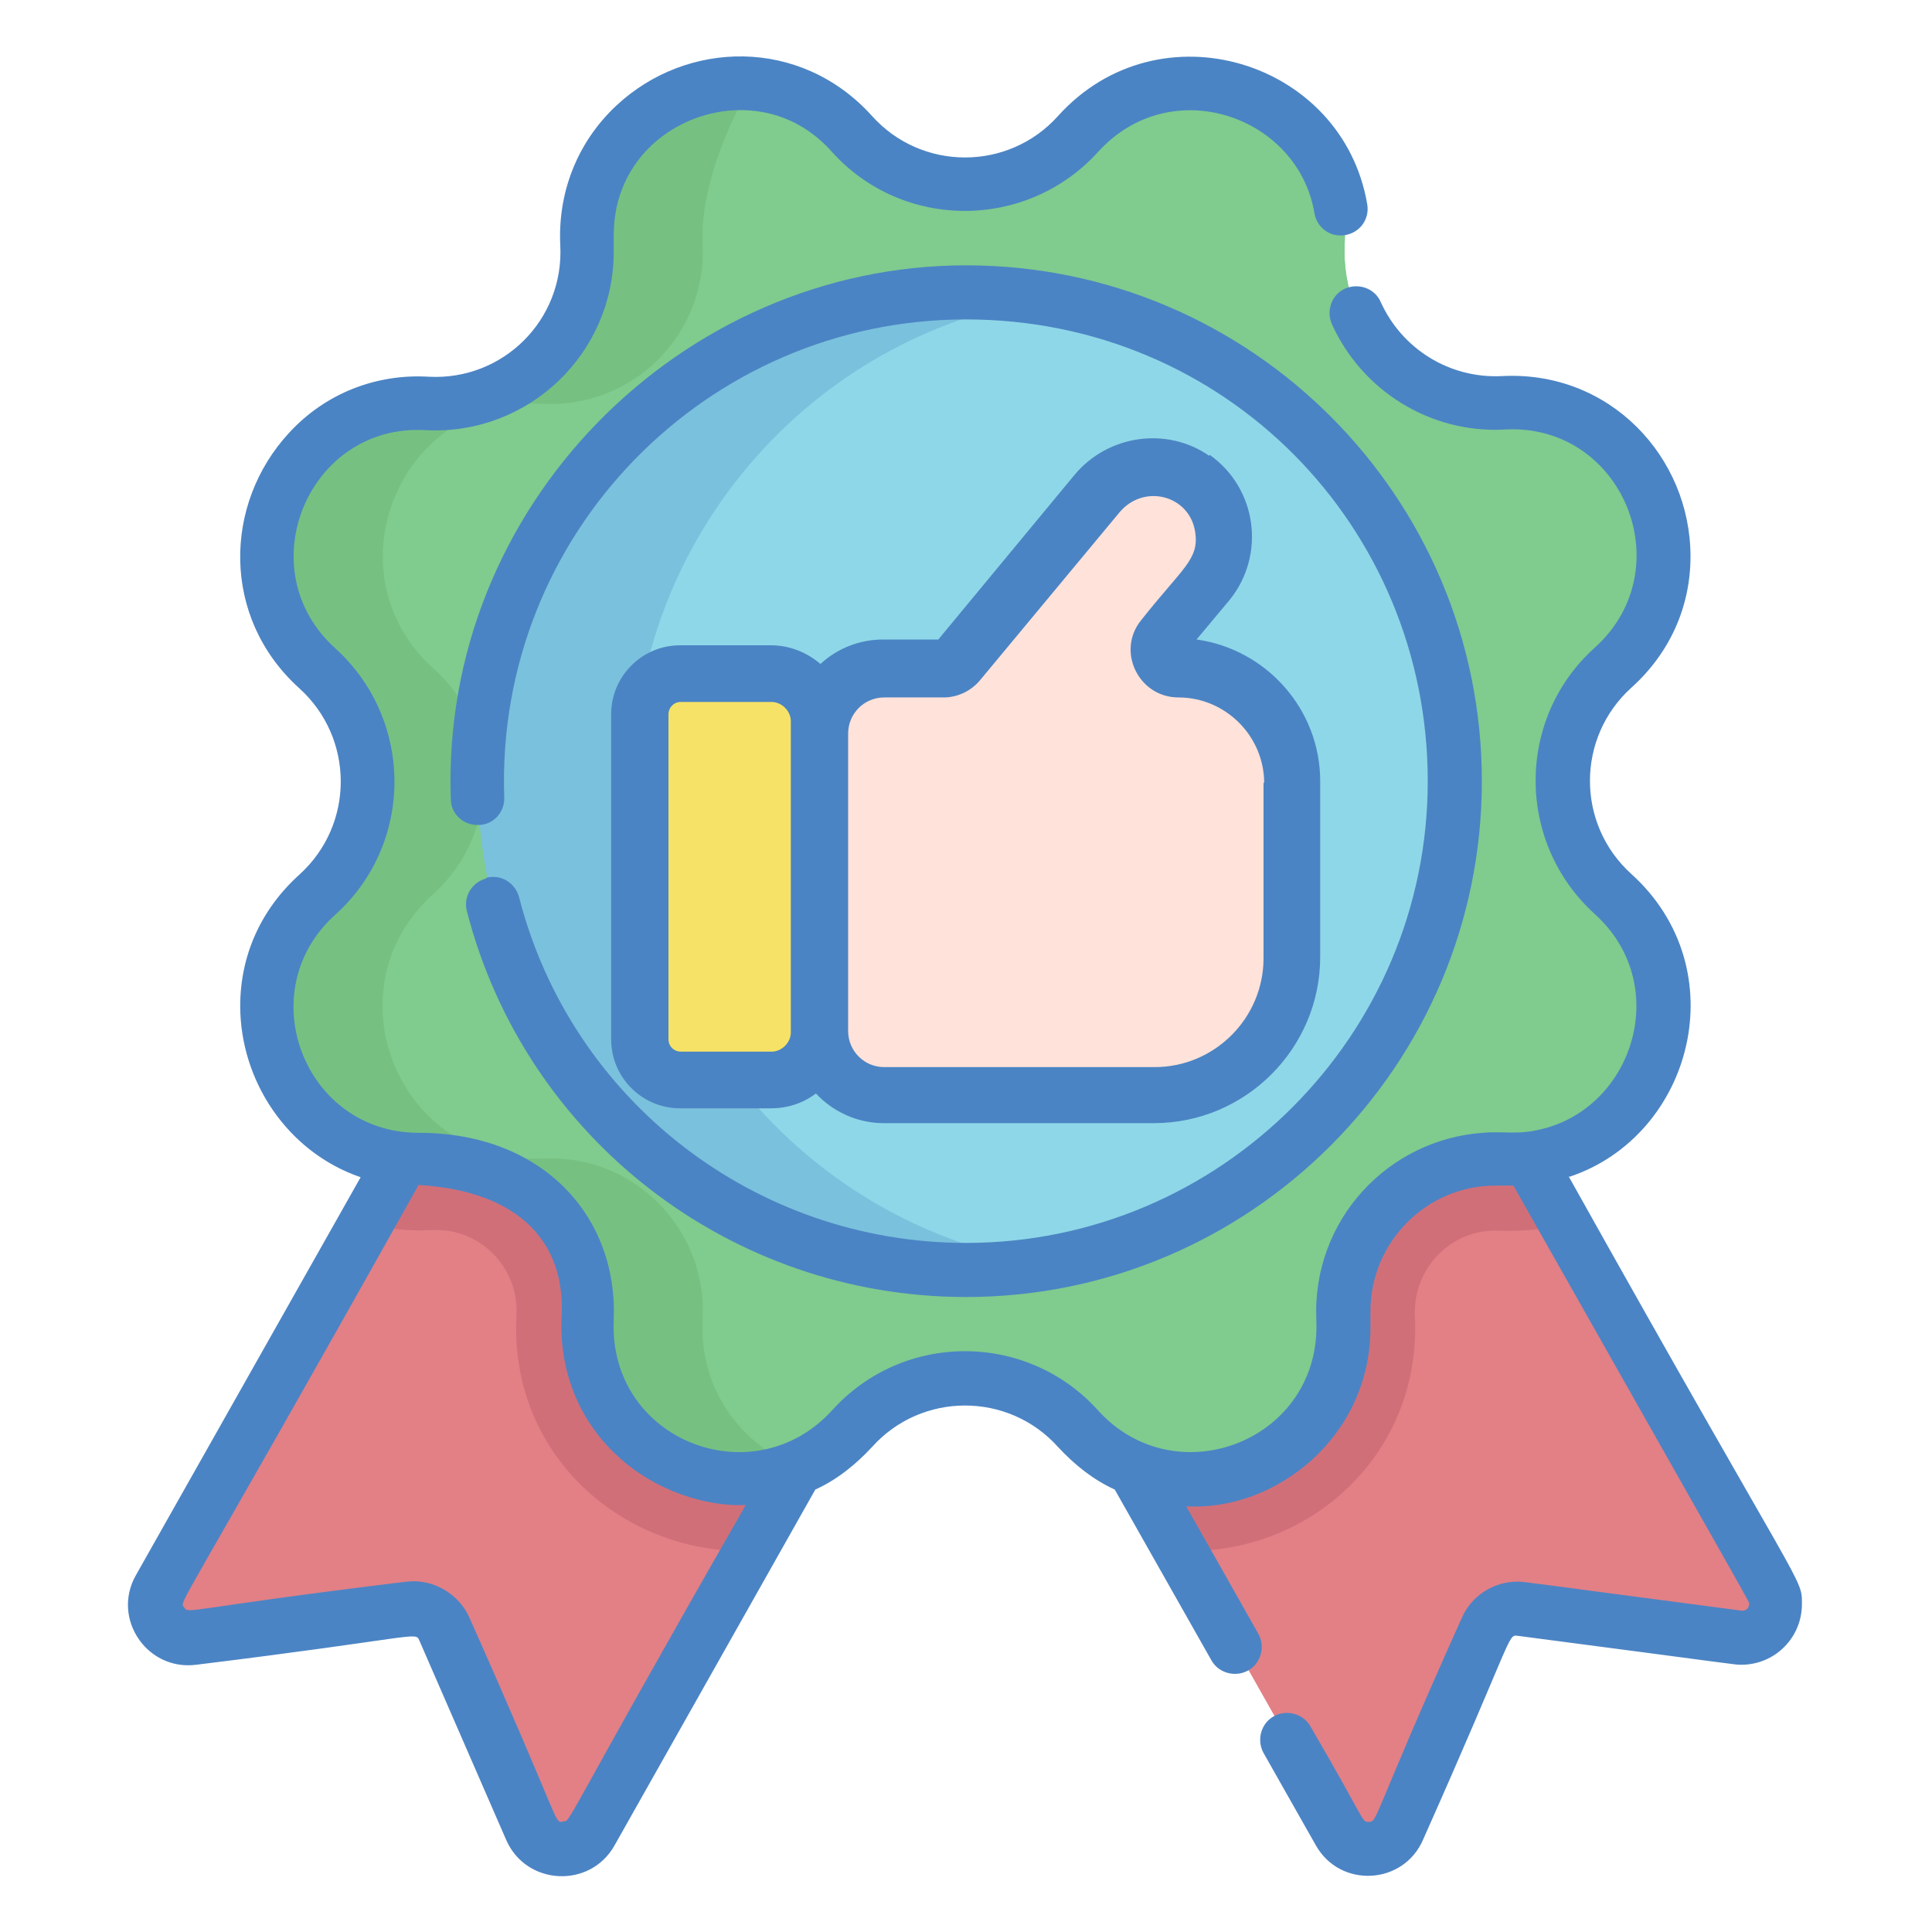 <?xml version="1.0" encoding="UTF-8"?>
<svg id="Layer_1" data-name="Layer 1" xmlns="http://www.w3.org/2000/svg" viewBox="0 0 30 30">
  <defs>
    <style>
      .cls-1 {
        fill: #80cb8e;
      }

      .cls-1, .cls-2, .cls-3, .cls-4, .cls-5, .cls-6, .cls-7, .cls-8, .cls-9 {
        stroke-width: 0px;
      }

      .cls-2 {
        fill: #76c181;
      }

      .cls-3 {
        fill: #4b84c4;
      }

      .cls-4 {
        fill: #e28086;
      }

      .cls-5 {
        fill: #7ac1dd;
      }

      .cls-6 {
        fill: #8ed7e8;
      }

      .cls-7 {
        fill: #ffe2d9;
      }

      .cls-8 {
        fill: #d16f79;
      }

      .cls-9 {
        fill: #f6e266;
      }
    </style>
  </defs>
  <path class="cls-4" d="M13.97,19.98c-5.56,9.83-.11.19-4.79,8.47-.21.37-.76.35-.93-.05l-1.35-3.1c-.09-.21-.32-.34-.55-.31l-3.35.44c-.43.06-.73-.4-.52-.77,3.11-5.5,1.55-2.75,4.79-8.47l3.35,1.89,3.35,1.89Z"/>
  <path class="cls-4" d="M26.99,25.43l-3.35-.44c-.23-.03-.45.1-.55.31l-1.35,3.1c-.17.39-.72.42-.93.05l-2.47-4.37-.75-1.33-1.57-2.77,3.35-1.89,3.35-1.89c.22.39,4.62,8.17,4.79,8.47.21.37-.1.83-.52.77Z"/>
  <path class="cls-8" d="M10.62,18.09l3.35,1.89c-.06.11.2-.36-2.32,4.1-1.89.07-3.75-1.42-3.63-3.66.04-.73-.56-1.36-1.32-1.32-.36.02-.7-.02-1.03-.1,2.19-3.88,1.43-2.52,1.59-2.82l3.35,1.89Z"/>
  <path class="cls-8" d="M24.32,19.01c-.33.08-.67.11-1.03.1-.74-.04-1.35.57-1.32,1.32.05.97-.28,1.88-.93,2.56-.71.75-1.71,1.13-2.7,1.09l-.75-1.33-1.57-2.77,3.35-1.89,3.35-1.89c.17.3-.6-1.06,1.59,2.82Z"/>
  <path class="cls-2" d="M23.35,18c-1.39-.07-2.55,1.07-2.48,2.48.11,2.23-2.63,3.35-4.11,1.7-.47-.52-1.11-.78-1.75-.78s-1.29.26-1.75.78c-1.49,1.65-4.23.52-4.11-1.7.07-1.39-1.07-2.55-2.48-2.48-2.24.11-3.35-2.63-1.7-4.11,1.04-.94,1.04-2.57,0-3.51-1.65-1.49-.52-4.23,1.7-4.11,1.39.07,2.55-1.07,2.48-2.48-.11-2.23,2.63-3.35,4.11-1.7.94,1.04,2.57,1.04,3.51,0,1.49-1.65,4.23-.52,4.11,1.7-.07,1.39,1.07,2.55,2.48,2.48,2.23-.11,3.35,2.63,1.7,4.11-1.04.94-1.04,2.57,0,3.51,1.65,1.49.52,4.23-1.7,4.11Z"/>
  <path class="cls-1" d="M23.35,18c-1.39-.07-2.55,1.07-2.48,2.48.11,2.23-2.63,3.35-4.11,1.7-.47-.52-1.11-.78-1.75-.78s-1.29.26-1.75.78c-.26.28-.55.49-.86.61-.87-.35-1.55-1.19-1.49-2.32.07-1.39-1.07-2.55-2.48-2.48-2.24.11-3.35-2.63-1.7-4.11.52-.47.78-1.11.78-1.75s-.26-1.29-.78-1.75c-1.65-1.49-.52-4.23,1.7-4.11,1.39.07,2.55-1.07,2.48-2.48-.04-.81.35-1.78.76-2.49.57.03,1.14.28,1.59.78.94,1.04,2.57,1.04,3.51,0,1.49-1.65,4.23-.52,4.11,1.7-.07,1.39,1.07,2.55,2.48,2.48,2.23-.11,3.35,2.63,1.7,4.11-1.04.94-1.04,2.57,0,3.51,1.65,1.49.52,4.23-1.7,4.11Z"/>
  <path class="cls-5" d="M22.59,12.13c0,3.78-2.77,6.92-6.38,7.49-.39.06-.79.1-1.2.1-4.19,0-7.59-3.4-7.59-7.59s3.4-7.59,7.59-7.59c.41,0,.81.03,1.2.1,3.62.58,6.38,3.71,6.38,7.49Z"/>
  <path class="cls-6" d="M22.59,12.13c0,3.78-2.77,6.92-6.38,7.49-3.62-.58-6.38-3.71-6.38-7.49s2.77-6.92,6.38-7.49c3.62.58,6.38,3.71,6.38,7.49Z"/>
  <path class="cls-7" d="M20.06,12.15v2.73c0,1.17-.96,2.13-2.13,2.13h-4.2c-.55,0-1-.45-1-1v-4.62c0-.55.45-1,1-1h.92c.09,0,.17-.04.23-.11l2.15-2.6c.37-.45,1.03-.56,1.5-.22.53.37.63,1.12.22,1.61l-.69.84c-.15.19-.02.48.23.48.98,0,1.77.79,1.77,1.77Z"/>
  <path class="cls-9" d="M9.94,16.15v-5.05c0-.35.28-.63.63-.63h1.41c.41,0,.75.34.75.75v4.82c0,.41-.34.75-.75.75h-1.41c-.35,0-.63-.28-.63-.63Z"/>
  <path class="cls-3" d="M7.55,13.64c-.22.06-.36.28-.3.51.91,3.53,4.1,5.99,7.75,5.99,4.41,0,8.01-3.59,8.01-8.01s-3.59-8.01-8.01-8.01S6.84,7.86,7,12.41c0,.23.2.41.43.4.23,0,.41-.2.4-.43-.14-4.08,3.14-7.42,7.17-7.42s7.17,3.22,7.17,7.17-3.22,7.17-7.17,7.17c-3.27,0-6.13-2.21-6.94-5.37-.06-.22-.28-.36-.51-.3Z"/>
  <path class="cls-3" d="M18.78,7.08c-.66-.46-1.58-.33-2.1.3l-2.11,2.55h-.85c-.38,0-.72.14-.98.38-.21-.18-.48-.29-.77-.29h-1.41c-.59,0-1.07.48-1.07,1.07v5.05c0,.59.48,1.07,1.07,1.07h1.41c.26,0,.5-.08.7-.23.26.28.64.46,1.05.46h4.2c1.42,0,2.58-1.16,2.58-2.58v-2.73c0-1.12-.84-2.05-1.92-2.2l.51-.61c.57-.7.43-1.74-.31-2.26ZM12.28,16.03c0,.16-.14.3-.3.3h-1.41c-.1,0-.19-.08-.19-.19v-5.05c0-.1.08-.19.19-.19h1.41c.16,0,.3.14.3.3v4.82ZM19.62,12.15v2.73c0,.93-.76,1.69-1.69,1.69h-4.2c-.31,0-.56-.25-.56-.56v-4.62c0-.31.25-.56.56-.56h.92c.22,0,.43-.1.57-.27l2.16-2.6c.38-.46,1.1-.27,1.18.31.06.42-.2.55-.84,1.36-.39.48-.04,1.2.58,1.2.73,0,1.33.6,1.33,1.33Z"/>
  <path class="cls-3" d="M24.38,18.27c1.9-.64,2.59-3.22.95-4.7-.86-.78-.85-2.12,0-2.89.6-.54.92-1.26.92-2.04,0-1.54-1.25-2.89-2.93-2.8-.81.04-1.55-.42-1.88-1.15-.09-.21-.34-.3-.55-.21-.21.09-.3.34-.21.55.47,1.04,1.53,1.7,2.68,1.64,1.83-.11,2.77,2.16,1.4,3.39-1.22,1.1-1.22,3.02,0,4.13,1.21,1.09.61,2.99-.81,3.34-.39.1-.6.03-.92.06-1.47.1-2.66,1.35-2.59,2.91.08,1.87-2.18,2.74-3.39,1.4-1.1-1.22-3.02-1.23-4.13,0-1.22,1.34-3.47.47-3.39-1.4.07-1.59-1.08-2.91-3.03-2.91-1.78,0-2.62-2.2-1.29-3.39,1.22-1.1,1.22-3.02,0-4.13-1.37-1.23-.42-3.5,1.4-3.39,1.6.08,2.92-1.19,2.92-2.77,0-.1,0-.16,0-.26,0-1.21,1-1.94,1.97-1.94.38,0,.94.11,1.42.65,1.1,1.22,3.02,1.22,4.13,0,1.13-1.25,3.11-.56,3.36.95.04.23.25.38.48.34.23-.04.38-.25.34-.48-.38-2.23-3.23-3.11-4.8-1.37-.77.86-2.12.86-2.89,0-1.11-1.23-2.88-1.18-3.97-.16-.62.58-.91,1.37-.87,2.17.06,1.16-.89,2.1-2.04,2.04-.82-.05-1.61.26-2.17.87-1.02,1.1-1.06,2.87.16,3.97.85.77.86,2.11,0,2.89-.6.54-.92,1.26-.92,2.04,0,1.16.73,2.27,1.87,2.66l-3.49,6.18c-.38.67.17,1.49.94,1.39,3.41-.42,3.4-.52,3.46-.38l1.35,3.1c.31.71,1.3.76,1.68.09l3.12-5.53c.33-.15.62-.38.88-.66.77-.86,2.12-.86,2.89,0,.26.28.55.51.88.66l1.5,2.65c.11.2.37.27.57.16.2-.11.27-.37.16-.57l-1.12-1.98c1.38.08,2.86-1.07,2.86-2.77,0-.11,0-.18,0-.26,0-1.07.87-1.95,1.94-1.95.06,0,.23,0,.28,0,3.88,6.86,3.66,6.45,3.66,6.5s-.04.11-.12.1c-3.5-.46-3.36-.45-3.48-.45-.37,0-.71.22-.86.56-1.42,3.16-1.3,3.17-1.45,3.17-.11,0-.03.01-.9-1.48-.11-.2-.37-.27-.57-.16-.2.11-.27.37-.16.57l.81,1.43c.38.68,1.37.62,1.67-.09,1.39-3.12,1.31-3.18,1.46-3.16,3.52.46,3.36.45,3.48.45.52,0,.94-.42.94-.94,0-.43.06-.06-3.62-6.64ZM8.73,28.29c-.13,0-.01.04-1.44-3.17-.16-.36-.55-.61-.98-.56-3.44.42-3.38.51-3.45.4-.08-.11-.15.21,3.64-6.56,1.63.1,2.28.95,2.22,2.04-.04.8.24,1.59.87,2.17.58.54,1.38.79,1.99.76-2.9,5.06-2.71,4.92-2.84,4.91Z"/>
</svg>